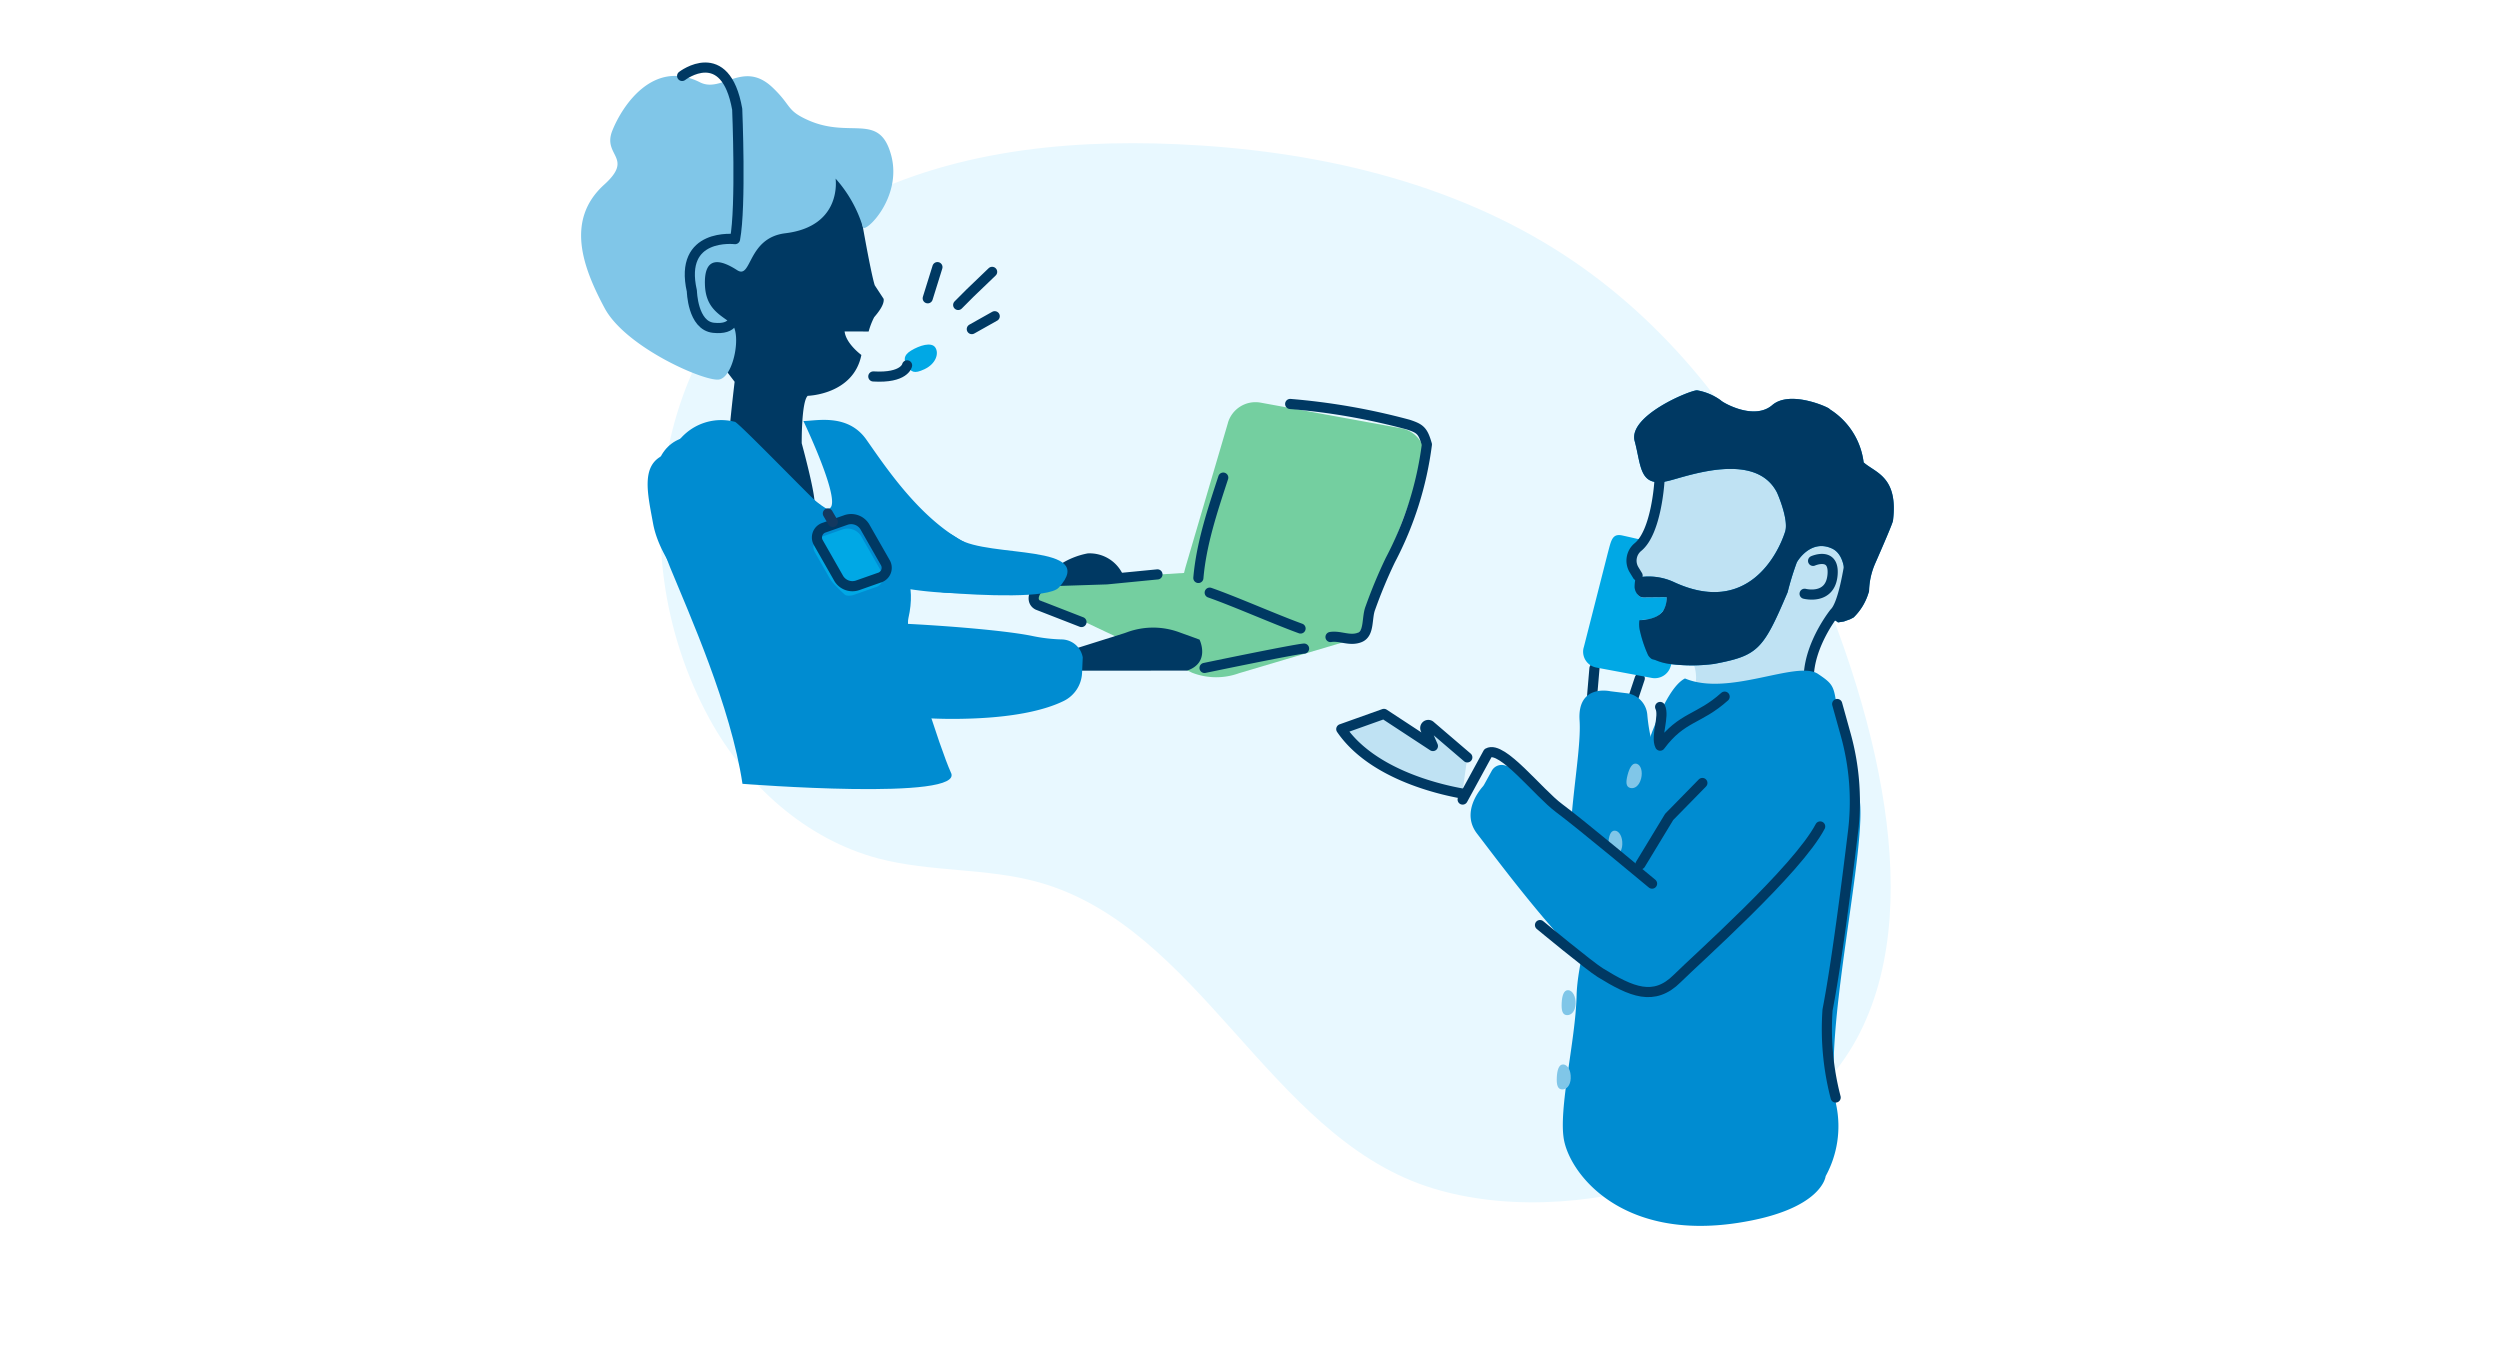 <svg xmlns="http://www.w3.org/2000/svg" width="370" height="200" viewBox="0 0 370 200"><defs><style>.a,.d,.h{fill:none;}.b{fill:#e8f8ff;}.c{fill:#74cfa0;}.d{stroke:#003963;}.d,.h{stroke-linecap:round;stroke-linejoin:round;stroke-width:1.5px;}.e{fill:#003963;}.f{fill:#008cd1;}.g{fill:#00a8e5;}.h{stroke:#133960;}.i{fill:#80c6e8;}.j{fill:#bfe2f3;}</style></defs><g transform="translate(-52 -554)"><path class="a" d="M0,0H370V200H0Z" transform="translate(52 554)"/><g transform="translate(-618 -626.02)"><g transform="translate(756 1190.019)"><path class="b" d="M176.894,105.6c1.078,12.866-.276,25.555-6.312,35.351-12.25,19.867-45.582,26.021-65.991,17.1C82.059,148.2,74.474,117,51.481,108.282c-7.521-2.854-15.868-2.883-23.435-5.614C17.613,98.9,9.439,90.106,4.988,79.944-6.841,52.953,2.715,19.66,29.979,6.82c15.8-7.441,34.051-7.887,51.365-5.6,19.951,2.632,39.864,8.939,55.683,21.377,14.126,11.1,24.384,26.7,30.569,43.567C171.617,77.115,175.716,91.461,176.894,105.6Z" transform="translate(7.087 17.216) rotate(-5)"/><g transform="translate(0 0)"><path class="c" d="M-57.615,440.634l-23.868-9.666-21.663,1.322c-1.3.1-3.483,2.214-2.273,2.682l23.02,10.9a9.865,9.865,0,0,0,6.945.059Z" transform="translate(172.849 -356.3)"/><path class="c" d="M-79.986,412.168l-6.181,21.011c-.657,2.231-1.062,4.575,1.161,5.26l17.245,5.63c2.031.625,6.709.425,7.606-1.5l8.91-23.616a4.251,4.251,0,0,0-2.07-5.643h0a4.29,4.29,0,0,0-1.082-.335l-20.811-3.8a4.251,4.251,0,0,0-4.784,2.992" transform="translate(175.726 -359.593)"/><path class="d" d="M-66.354,442.577c-3.774-1.368-9.659-3.978-13.446-5.306m-1.678-2.173c.444-5.115,2.1-10,3.682-14.852m9.908-10.9A97.648,97.648,0,0,1-50.419,412.4c1.769.589,2.168.884,2.762,2.947a50.412,50.412,0,0,1-5.408,17.1,71.819,71.819,0,0,0-2.948,7.076c-.589,1.474-.1,3.781-1.579,4.373s-2.947-.3-4.328-.058m-36.856-2.219-6.47-2.519c-1.4-.711-.221-3.107,1.972-3.534l8.241-.264,7.5-.733m6.97,13.845s13.137-2.74,14.729-2.863" transform="translate(172.836 -359.558)"/><path class="e" d="M-102.519,441.953l9.625-3.03.438-.158a11.22,11.22,0,0,1,7.618.022l3.03,1.1s1.663,3.393-1.841,4.586l-16.555.013" transform="translate(173.339 -355.223)"/><path class="e" d="M-102.519,432.626v-2.373a11.4,11.4,0,0,1,4.152-1.685,5.415,5.415,0,0,1,5.322,3.38Z" transform="translate(173.339 -356.663)"/><path class="e" d="M-128.141,378.5l-16.6,4.107-6.293,6.263s-2.139,10.9-1.2,11,9.149,10.965,9.149,10.965-.853,7.163-.757,7.727,10.182,7.667,12.023,10.317-1.337-8.945-1.337-8.945-.054-6.174.89-7.019c0,0,6.766-.162,7.94-6.046,0,0-2.276-1.66-2.482-3.483l3.556.013a10.91,10.91,0,0,1,.82-2.118c.6-.7,1.534-1.875,1.4-2.716l-1.315-2.01c-.605-1.854-2.273-11.324-2.724-14.43-.209-1.433-1.022-4.465-1.022-4.465" transform="translate(165.81 -364.333)"/><path class="f" d="M-100.029,434.085c-1.466,1.611-11.277,1.19-16.957.737-2.979-.239-3.617-3.787-2.056-6.329,1.165-1.9-.46-4.626,4.177-1.627,4.411,2.853,20.8.69,14.835,7.224" transform="translate(170.725 -357.119)"/><path class="f" d="M-132.819,411.563c1.81,0,6.54-1.19,9.306,2.736s7.628,11.3,14.171,15,3.473,7.352,1.244,7.653-17.884.087-25.891-7.653-13.5,0-13.5,0-6.294-.873-5.48-10.471a8.006,8.006,0,0,1,8.585-7.382,8,8,0,0,1,1.437.24c.615.174,12.219,12.186,12.806,12.533,4.695,2.762-2.672-12.648-2.672-12.648" transform="translate(165.724 -359.25)"/><path class="f" d="M-117.022,440.439c-.69,3.014,4.773,19.5,6.276,22.807,2.395,4.311-30.832,1.7-30.832,1.7-1.708-11.432-7.962-25.328-10.686-31.975-4.843-11.826-3.709-25.346,12.727-16.875,2.729,1.406,7.313,6.422,11.225,8.66,4.674,2.674,13.6,5.612,11.291,15.683" transform="translate(165.464 -358.94)"/><path class="f" d="M-133.545,441.049a4.225,4.225,0,0,0-.306,2.362c.125.1,2.428,5.728,12.613,7.905a72.766,72.766,0,0,0,7.307.407c9.243.015,14.185-1.392,16.757-2.657a4.861,4.861,0,0,0,2.711-4.151l.1-2.307a3.222,3.222,0,0,0-3.107-2.647,24.223,24.223,0,0,1-4.328-.505c-5.7-1.193-23.159-2.282-27.663-1.964-4.19.295-3.483,2.395-4.086,3.551" transform="translate(168.609 -355.325)"/><path class="g" d="M-124.986,434.055l-3.2,1.127a2.363,2.363,0,0,1-2.748-.986l-3.03-5.307a1.532,1.532,0,0,1,.513-2.1,1.552,1.552,0,0,1,.379-.162l3.2-1.128a2.369,2.369,0,0,1,2.748.988l3.03,5.309a1.528,1.528,0,0,1-.509,2.1h0a1.472,1.472,0,0,1-.383.167" transform="translate(168.566 -357.143)"/><path class="d" d="M-124.528,432.835l-3.2,1.127a2.361,2.361,0,0,1-2.751-.986l-3.025-5.307a1.531,1.531,0,0,1,.509-2.1,1.555,1.555,0,0,1,.383-.167l3.206-1.128a2.365,2.365,0,0,1,2.747.986l3.032,5.309a1.528,1.528,0,0,1-.51,2.1h0A1.5,1.5,0,0,1-124.528,432.835Z" transform="translate(168.635 -357.327)"/><line class="h" x2="0.736" y2="1.258" transform="translate(36.521 65.998)"/><path class="f" d="M-152.967,415.943c8.285-3.277,16,6.444,19.447,11.633,2.181,3.283,6.137,9.9,12.9,12.888-1.389,3.192-.671,7.25.595,10.329a10.821,10.821,0,0,0,1.415,2.449,2.2,2.2,0,0,1-.247,0,1.666,1.666,0,0,0-.338.009c-6.589.855-11.392-.258-16.669-4.765l-6.207-5.286c-4.912-4.194-11.483-10.741-12.634-17.094-.805-4.419-1.881-8.727,1.742-10.161" transform="translate(165.353 -358.664)"/><path class="d" d="M-118.042,391.745l-1.438,4.616m9.534-3.912-3.291,3.159-1.735,1.741m5.408,1.664-3.391,1.907" transform="translate(170.783 -362.211)"/><path class="i" d="M-126.4,382.345a19.066,19.066,0,0,1,4.051,7.2c.276.974,5.91-4.373,4.162-10.716s-6-2.337-12.256-5.12c-3.276-1.457-2.417-2.11-5.266-4.827-4.336-4.132-7.5.856-10.744-.777-6.915-3.483-11.507,3.425-12.992,7.166s3.278,3.92-1.186,7.962c-5.811,5.259-3.153,12.3.051,18.283,3.084,5.754,14.6,10.817,16.868,10.579s3.511-7.134,1.8-8.392-3.682-2.206-3.818-5.576c-.183-4.657,2.58-3.634,4.767-2.223s1.472-4.778,7.134-5.465c8.5-1.036,7.431-8.1,7.431-8.1" transform="translate(164.063 -365.917)"/><path class="d" d="M-142.315,400.568c-3.288-2.751,1.948,4.647-4.1,4.027-3.107-.318-3.209-5.437-3.209-5.437-1.988-8.718,6.389-7.687,6.389-7.687.921-4.878.32-19.226.32-19.226-1.748-9.878-8.152-4.924-8.152-4.924" transform="translate(166.022 -366.079)"/><path class="g" d="M-122.054,404.88c.575.865.959,1.223,2.543.471,1.7-.805,2.173-2.344,1.6-3.209s-2.336-.3-3.567.442c-1.171.7-1.151,1.429-.575,2.3" transform="translate(170.337 -360.71)"/><path class="d" d="M-121.478,404.379s-.357,1.926-5,1.644" transform="translate(169.728 -360.307)"/></g></g><g transform="translate(868.515 1237.783)"><line class="d" y1="2.915" x2="0.972" transform="translate(43.2 42.642)"/><line class="d" x1="0.339" y2="3.973" transform="translate(37.125 41.149)"/><path class="g" d="M-17.086,446.077l3.548-13.924c.5-1.854.633-2.939,2.125-2.623.46.1,1.755.391,3.214.734a4.53,4.53,0,0,1-.865.974,2.606,2.606,0,0,0-.582,3.375l.521.855-.136,1.646a1.186,1.186,0,0,0,.687,1.53h0a1.012,1.012,0,0,0,.142.044l3.611-.036s.46,3.326-3.738,3.39a8.267,8.267,0,0,0,1.43,5.533,7.37,7.37,0,0,0,3.159.51l-.3.937a2.445,2.445,0,0,1-2.771,1.593l-8.17-1.528a2.387,2.387,0,0,1-1.94-2.762,2.307,2.307,0,0,1,.062-.249Z" transform="translate(52.973 -408.048)"/><path class="j" d="M15.9,455.74c-2.513-6.03,3.187-13.078,3.187-13.078,2.186-2.122,3.253-16.024,3.253-16.024l-6.8-4.993L-.328,418.168s-6.329,3.462-6.5,5.115c0,0-.429,7.427-3.166,9.666a2.6,2.6,0,0,0-.583,3.374l.521.855-.135,1.646a1.186,1.186,0,0,0,.689,1.53h0a1.191,1.191,0,0,0,.138.043l3.611-.036s.46,3.326-3.738,3.39a8.267,8.267,0,0,0,1.428,5.533l6.011.357a5.642,5.642,0,0,1,0,5.235C5.693,456.722,15.9,455.74,15.9,455.74Z" transform="translate(53.911 -409.753)"/><path class="f" d="M10.49,425.932c.143.27,1.786,4.1,1.237,5.833-1.028,3.263-5.553,12.517-16.43,7.489a8.884,8.884,0,0,0-5.617-.643c-.183.044-.23,1.132-.23,1.285-.021.725.556,1.611,1.281,1.6l3.463-.033a3.679,3.679,0,0,1-.525,2.056c-.475.677-1.5,1.278-3.473,1.372-.017,0-.023.018-.037.03a4.268,4.268,0,0,0,.091,1.6,18.491,18.491,0,0,0,1.181,3.51,1.378,1.378,0,0,0,.208.292c.437.46.412.27,1,.506a7.791,7.791,0,0,0,1.977.526,25.332,25.332,0,0,0,6.586,0c6.515-1.235,7.256-2.049,10.892-10.614a42.984,42.984,0,0,1,1.342-4.373c.122-.29,2.12-3.537,5.238-2.089,2.209,1.028,2.269,5.086,1.069,7.606a.179.179,0,0,0-.017.047,8.229,8.229,0,0,1-.855,1.165,3.2,3.2,0,0,1-.128.722,8.072,8.072,0,0,0-.193.84,3.109,3.109,0,0,1,1,.548c.345-.054.761-.115.9-.14.02-.022.843-.306.86-.314.075-.031.315-.157.553-.282A8.494,8.494,0,0,0,24.014,441a3.073,3.073,0,0,1,.122-.345c0-.077.013-.152.014-.23a10.8,10.8,0,0,1,.942-4.037c1.036-2.365,2.532-5.811,2.594-6.243.811-6.538-2.632-7.076-4.342-8.618a10.852,10.852,0,0,0-4.955-7.825,1.3,1.3,0,0,0-.306-.23c-.842-.468-5.832-2.517-8.268-.422-2.647,2.273-7.134-.281-7.56-.657-.023-.02-.04-.037-.062-.058a8.408,8.408,0,0,0-3.52-1.478c-1.145.041-10.225,3.8-9.217,7.52s.632,7.019,5.178,5.839c2.947-.764,12.714-4.3,15.859,1.726" transform="translate(53.961 -410.855)"/><path class="d" d="M-10.06,437.177l-.521-.855A2.605,2.605,0,0,1-10,432.947c2.736-2.242,3.166-9.666,3.166-9.666.177-1.648,6.5-5.115,6.5-5.115l15.88,3.477,6.8,4.993s-1.07,13.9-3.253,16.024c0,0-5.7,7.049-3.187,13.078" transform="translate(53.91 -409.753)"/><path class="e" d="M10.49,425.932c.143.27,1.786,4.1,1.237,5.833-1.028,3.263-5.553,12.517-16.43,7.489a8.884,8.884,0,0,0-5.617-.643c-.183.044-.23,1.132-.23,1.285-.021.725.556,1.611,1.281,1.6l3.463-.033a3.679,3.679,0,0,1-.525,2.056c-.475.677-1.5,1.278-3.473,1.372-.017,0-.023.018-.037.03a4.268,4.268,0,0,0,.091,1.6,18.491,18.491,0,0,0,1.181,3.51,1.378,1.378,0,0,0,.208.292c.437.46.412.27,1,.506a7.791,7.791,0,0,0,1.977.526,25.332,25.332,0,0,0,6.586,0c6.515-1.235,7.256-2.049,10.892-10.614a42.984,42.984,0,0,1,1.342-4.373c.122-.29,2.12-3.537,5.238-2.089,2.209,1.028,2.269,5.086,1.069,7.606a.179.179,0,0,0-.017.047,8.229,8.229,0,0,1-.855,1.165,3.2,3.2,0,0,1-.128.722,8.072,8.072,0,0,0-.193.84,3.109,3.109,0,0,1,1,.548c.345-.054.761-.115.9-.14.02-.022.843-.306.86-.314.075-.031.315-.157.553-.282A8.494,8.494,0,0,0,24.014,441a3.073,3.073,0,0,1,.122-.345c0-.077.013-.152.014-.23a10.8,10.8,0,0,1,.942-4.037c1.036-2.365,2.532-5.811,2.594-6.243.811-6.538-2.632-7.076-4.342-8.618a10.852,10.852,0,0,0-4.955-7.825,1.3,1.3,0,0,0-.306-.23c-.842-.468-5.832-2.517-8.268-.422-2.647,2.273-7.134-.281-7.56-.657-.023-.02-.04-.037-.062-.058a8.408,8.408,0,0,0-3.52-1.478c-1.145.041-10.225,3.8-9.217,7.52s.632,7.019,5.178,5.839c2.947-.764,12.714-4.3,15.859,1.726" transform="translate(53.961 -410.855)"/><path class="f" d="M-29.647,463.273l1.112-2.019a1.672,1.672,0,0,1,1.693-.869,5.866,5.866,0,0,1,3.209,1.817,16.987,16.987,0,0,0,2.6,2.587c3.828,3.074,13.118,10.763,13.118,10.766.552.873,1.924-1.228,2.712-1.885.176-.148-1.184,1.266-1.177,1.244.642,0,1.962-3.754,4.274-9.045,2.532-5.789,7.2-17.341,15.852-15.446,3.787.828,5.091,5.122,5.032,9.684a30.883,30.883,0,0,1-6.529,18.629L7.03,485.089c-4.436,5.408-8.957,7.33-15.555,7.58a1.923,1.923,0,0,0-.333.051,3.108,3.108,0,0,1-1.381-.014c-4.8-1.07-17.805-18.741-20.447-22.147-2.358-3.039.23-6.309.825-6.979a1.658,1.658,0,0,0,.209-.3" transform="translate(50.791 -404.923)"/><path class="f" d="M-6.393,491.693a13.234,13.234,0,0,0-1.552,1.078l-1.008-.611a2.316,2.316,0,0,0-.216-.222c-.3-.394-.575-.806-.854-1.209-1.431-2.131-2.681-4.373-4.207-6.438-1.316-1.786-2.726-3.481-4.131-5.146-1.694-7.661,1.274-19.811.908-25.238-.371-5.481,4.579-4.328,4.579-4.328l2.366.288a3.493,3.493,0,0,1,3.076,3.164,25.37,25.37,0,0,0,.818,4.6c1.655,6.024,8.309,19.454,8.241,24.292-.064,4.5-4.315,3.3-5.094,6.006A7.431,7.431,0,0,1-6.39,491.7" transform="translate(52.716 -405.034)"/><path class="f" d="M-1.717,448.069c6.444,2.721,16.408-2.677,19.623-.716,3.209,2.135,2.1,1.849,3.675,9.522.869,1.022,2.1,6.771,2.484,8.668,1.4,6.881-5.536,35.09-3.37,45.786a15.386,15.386,0,0,1-1.593,10.4s-.48,5.021-13.084,6.928c-17.086,2.588-24.661-7.157-25.639-12.271-.86-4.488,1.716-14.774,1.862-21.344.2-9.119,8.464-30.253,8.464-30.253C-7.993,459.457-4.869,449.643-1.717,448.069Z" transform="translate(52.579 -405.42)"/><path class="i" d="M-18.507,499.592c.051-1.091-.443-2-1.1-2.031s-.911.834-.962,1.925.115,1.742.778,1.773,1.238-.575,1.289-1.666" transform="translate(52.46 -397.787)"/><path class="i" d="M-17.881,490.039c.051-1.091-.443-2-1.1-2.031s-.913.834-.962,1.924.115,1.743.777,1.773,1.238-.575,1.289-1.667" transform="translate(52.555 -399.227)"/><path class="i" d="M-9.447,461.1c.27-1.059-.03-2.049-.671-2.213s-1.061.634-1.333,1.692-.239,1.726.4,1.894,1.329-.314,1.6-1.372" transform="translate(53.812 -403.619)"/><path class="i" d="M-11.875,469.522c.051-1.091-.443-2-1.1-2.031s-.911.834-.962,1.925.115,1.742.777,1.773,1.238-.575,1.289-1.667" transform="translate(53.46 -402.319)"/><path class="d" d="M11.3,437.7s3.857,1.006,4.143-2.87c.25-3.39-2.888-2-2.888-2m3.567,21.185,1.266,4.548a36.832,36.832,0,0,1,1.082,14.324c-.947,7.795-2.5,19.874-3.774,26.409a40.079,40.079,0,0,0,1.2,12.954" transform="translate(57.266 -407.585)"/><path class="j" d="M-29.639,458.911l-5.5-4.706a.451.451,0,0,0-.629.083.447.447,0,0,0-.054.455l1.093,2.489-7.25-4.755-6.311,2.252c4.488,6.559,14.168,8.867,17.9,9.534" transform="translate(48.285 -404.582)"/><path class="d" d="M-29.639,458.911l-5.5-4.706a.451.451,0,0,0-.629.083.447.447,0,0,0-.054.455l1.093,2.489-7.25-4.755-6.311,2.252c4.488,6.559,14.168,8.867,17.9,9.534" transform="translate(48.285 -404.582)"/><path class="d" d="M-22.732,481.546s7.315,6.056,8.923,7.045c4.652,2.865,7.94,4.3,11.392.86,2.814-2.807,17.761-16.043,21.154-22.5" transform="translate(52.136 -402.4)"/><path class="d" d="M-.645,461.361l-4.914,5.017L-9.816,473.4" transform="translate(54.083 -403.243)"/><path class="d" d="M-4.646,476.855s-10.7-8.916-13.751-11.172-8.458-9.321-10.529-8.161l-3.756,6.891" transform="translate(50.637 -403.841)"/><path class="d" d="M-7.256,451.783c.69,1.372-.69,4.357,0,5.729,3.235-4.349,5.729-3.82,9.551-7.258" transform="translate(54.439 -404.917)"/></g></g></g></svg>